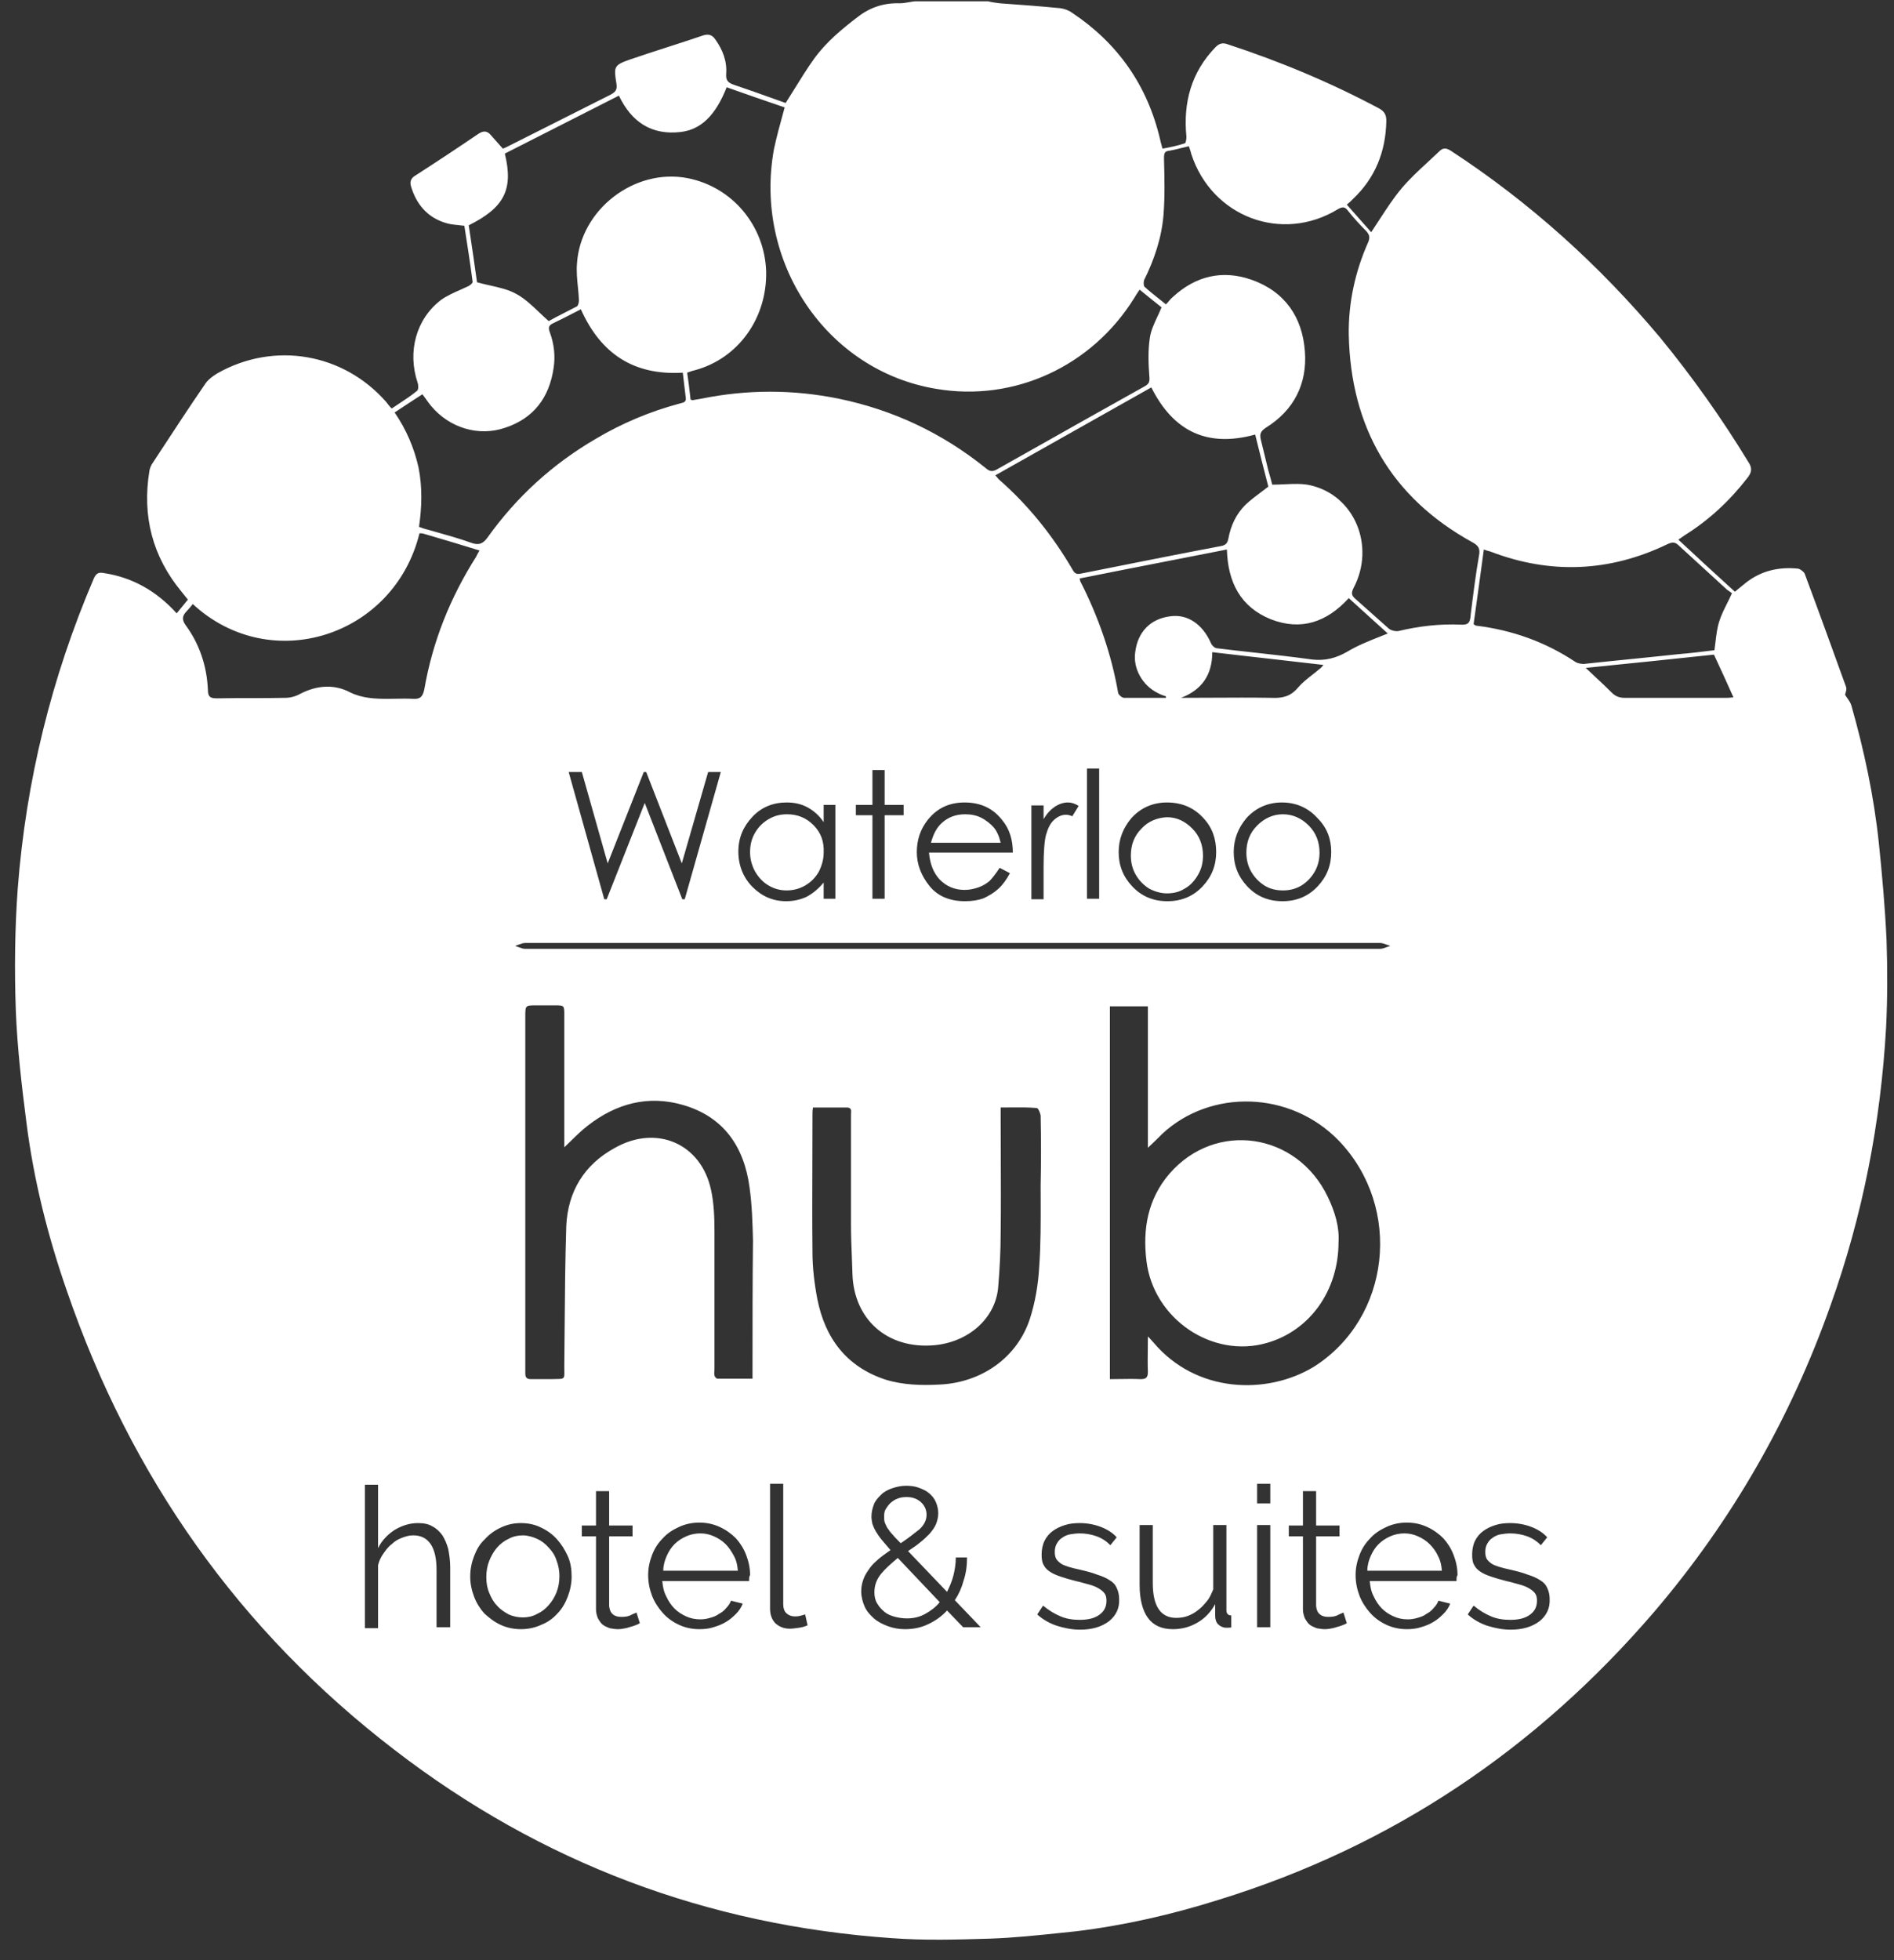<?xml version="1.0" encoding="UTF-8"?>
<svg width="87" height="90" viewBox="0 0 87 90" fill="none" xmlns="http://www.w3.org/2000/svg">
<rect x="0" y="0" width="87" height="90" fill="#333333" stroke="none"/>
<path fill-rule="evenodd" clip-rule="evenodd" d="M84.083 59.94C82.246 65.128 79.558 69.819 75.998 73.991C70.578 80.306 63.949 84.772 55.976 87.23C53.826 87.907 51.654 88.403 49.436 88.674C49.216 88.696 48.995 88.719 48.774 88.743C47.673 88.859 46.573 88.974 45.472 89.012C43.972 89.057 42.471 89.102 40.971 88.99C32.505 88.403 24.868 85.539 18.127 80.351C10.983 74.871 6.011 67.812 3.077 59.286C2.204 56.783 1.554 54.212 1.218 51.573C0.995 49.836 0.793 48.122 0.726 46.386C0.659 44.514 0.681 42.642 0.815 40.792C1.196 35.853 2.361 31.117 4.309 26.561C4.421 26.313 4.533 26.268 4.779 26.313C6.101 26.516 7.198 27.147 8.116 28.162C8.206 28.049 8.29 27.948 8.374 27.846C8.458 27.745 8.542 27.643 8.631 27.531C8.52 27.395 8.43 27.283 8.34 27.17L8.34 27.17C6.997 25.546 6.526 23.697 6.862 21.622C6.885 21.486 6.952 21.328 7.041 21.216C7.156 21.04 7.271 20.865 7.385 20.691C8.05 19.676 8.705 18.675 9.393 17.675C9.527 17.449 9.774 17.269 9.998 17.134C12.595 15.668 15.776 16.209 17.747 18.464L17.747 18.465C17.814 18.555 17.881 18.645 17.993 18.757C18.087 18.694 18.18 18.633 18.273 18.571C18.581 18.369 18.882 18.17 19.157 17.945C19.225 17.9 19.225 17.675 19.18 17.562C18.709 16.141 19.113 14.652 20.255 13.773C20.529 13.578 20.839 13.441 21.15 13.304C21.27 13.251 21.39 13.198 21.509 13.141C21.599 13.096 21.71 13.006 21.71 12.938C21.599 12.086 21.466 11.234 21.332 10.381L21.33 10.367C21.23 10.353 21.134 10.343 21.039 10.334C20.834 10.313 20.64 10.294 20.456 10.232C19.65 9.984 19.135 9.398 18.889 8.586C18.821 8.383 18.844 8.202 19.068 8.067C20.053 7.435 21.039 6.781 22.002 6.127C22.226 5.992 22.382 6.014 22.539 6.195L22.562 6.221C22.734 6.416 22.906 6.611 23.099 6.826C23.166 6.804 23.256 6.759 23.345 6.714L28.049 4.346C28.25 4.233 28.362 4.143 28.317 3.849C28.183 3.037 28.205 2.992 28.967 2.722C29.526 2.53 30.086 2.35 30.646 2.169C31.206 1.989 31.766 1.808 32.326 1.617C32.572 1.549 32.729 1.617 32.864 1.819C33.2 2.293 33.401 2.812 33.356 3.398C33.334 3.691 33.446 3.804 33.715 3.894C34.34 4.104 34.965 4.328 35.569 4.544C35.744 4.606 35.917 4.668 36.089 4.729C36.232 4.505 36.371 4.281 36.509 4.058C36.802 3.586 37.09 3.121 37.41 2.677C37.97 1.91 38.686 1.323 39.425 0.759C39.985 0.331 40.612 0.128 41.329 0.151C41.465 0.151 41.609 0.126 41.752 0.101C41.844 0.085 41.935 0.069 42.023 0.06H45.383C45.562 0.105 45.741 0.128 45.92 0.151C46.861 0.218 47.779 0.286 48.697 0.376C48.876 0.399 49.078 0.466 49.235 0.579C51.34 1.977 52.706 3.917 53.288 6.398C53.302 6.478 53.323 6.55 53.347 6.633C53.364 6.691 53.382 6.753 53.4 6.826C53.759 6.759 54.095 6.691 54.431 6.578C54.475 6.556 54.498 6.375 54.498 6.285C54.341 4.706 54.722 3.308 55.842 2.158C55.998 2 56.155 1.955 56.357 2.022C58.775 2.812 61.105 3.782 63.344 4.977C63.59 5.112 63.68 5.27 63.68 5.541C63.658 6.962 63.165 8.18 62.135 9.149C62.045 9.24 61.978 9.307 61.866 9.398L61.868 9.4C62.248 9.828 62.628 10.255 62.986 10.661C63.111 10.474 63.234 10.286 63.355 10.098C63.69 9.584 64.019 9.077 64.397 8.631C64.755 8.207 65.168 7.827 65.575 7.452C65.752 7.289 65.928 7.126 66.099 6.962C66.278 6.781 66.412 6.781 66.636 6.917C70.264 9.285 73.467 12.172 76.266 15.51C77.744 17.314 79.088 19.208 80.298 21.193C80.499 21.486 80.477 21.689 80.253 21.96C79.447 22.997 78.506 23.877 77.386 24.576C77.358 24.595 77.327 24.617 77.29 24.643C77.237 24.681 77.174 24.726 77.095 24.779C77.968 25.591 78.819 26.381 79.693 27.17C79.791 27.083 79.882 27.011 79.971 26.94C80.044 26.882 80.115 26.825 80.186 26.764C80.902 26.2 81.708 26.02 82.605 26.11C82.694 26.132 82.851 26.245 82.895 26.335C83.545 28.072 84.172 29.809 84.8 31.545C84.829 31.636 84.799 31.737 84.775 31.814C84.764 31.852 84.754 31.884 84.754 31.906C84.785 31.953 84.815 31.997 84.844 32.038C84.937 32.173 85.011 32.281 85.045 32.402C85.627 34.455 86.075 36.552 86.3 38.672C86.456 40.183 86.591 41.672 86.658 43.183C86.703 44.514 86.703 45.867 86.635 47.197C86.389 51.55 85.561 55.813 84.083 59.94ZM23.189 7.052C23.592 8.698 23.166 9.533 21.531 10.345L21.536 10.377C21.669 11.268 21.802 12.159 21.912 12.961C22.111 13.016 22.309 13.061 22.504 13.105C22.946 13.204 23.369 13.299 23.726 13.502C24.104 13.709 24.427 14.016 24.765 14.336C24.907 14.472 25.052 14.609 25.204 14.743C25.421 14.62 25.678 14.489 25.951 14.35C26.13 14.259 26.317 14.164 26.503 14.066C26.57 14.021 26.593 13.863 26.593 13.773C26.585 13.579 26.565 13.383 26.546 13.185C26.51 12.828 26.474 12.466 26.503 12.104C26.66 9.623 29.146 7.706 31.587 8.18C33.647 8.586 35.126 10.367 35.193 12.465C35.237 14.607 33.916 16.457 31.923 16.998C31.84 17.015 31.758 17.044 31.666 17.076C31.633 17.087 31.6 17.099 31.565 17.111C31.619 17.458 31.659 17.806 31.696 18.129C31.704 18.205 31.713 18.279 31.721 18.351C31.748 18.351 31.766 18.359 31.782 18.366C31.792 18.37 31.802 18.374 31.811 18.374L32.214 18.306C34.319 17.878 36.425 17.878 38.53 18.306C41.038 18.825 43.278 19.885 45.271 21.486C45.472 21.667 45.607 21.667 45.831 21.531C46.055 21.407 46.273 21.283 46.491 21.159C46.71 21.035 46.928 20.911 47.152 20.787C48.944 19.772 50.758 18.757 52.572 17.742C52.773 17.63 52.818 17.539 52.796 17.291C52.751 16.705 52.728 16.096 52.818 15.51C52.865 15.182 53.008 14.875 53.158 14.553C53.225 14.41 53.294 14.264 53.355 14.111C53.042 13.863 52.706 13.592 52.348 13.299C52.236 13.457 52.169 13.57 52.101 13.683C50.153 16.818 46.592 18.464 43.009 17.855C37.947 17.021 34.61 12.014 35.551 6.849C35.669 6.293 35.822 5.738 35.979 5.166C36.001 5.089 36.022 5.01 36.044 4.932C35.172 4.639 34.279 4.325 33.386 4.01L33.379 4.007C32.864 5.315 32.192 5.947 31.273 6.06C29.93 6.217 29.012 5.609 28.429 4.391C27.55 4.839 26.676 5.282 25.808 5.722C24.929 6.167 24.056 6.61 23.189 7.052ZM63.389 43.296H43.748H24.129C24.025 43.296 23.92 43.336 23.816 43.376C23.764 43.396 23.711 43.416 23.659 43.431C23.711 43.446 23.763 43.466 23.816 43.486C23.92 43.526 24.025 43.566 24.129 43.566H63.389C63.493 43.566 63.598 43.526 63.702 43.486C63.755 43.466 63.807 43.446 63.859 43.431C63.807 43.416 63.755 43.396 63.702 43.376C63.598 43.336 63.493 43.296 63.389 43.296ZM26.727 35.447H26.122L27.757 41.288H27.869L29.616 36.868L31.341 41.288H31.453L33.11 35.447H32.528L31.318 39.642L29.683 35.447H29.571L27.914 39.642L26.727 35.447ZM36.111 41.379C36.447 41.379 36.76 41.311 37.051 41.176C37.343 41.018 37.589 40.815 37.835 40.522V41.266H38.373V36.958H37.835V37.747C37.634 37.454 37.388 37.229 37.096 37.071C36.805 36.913 36.492 36.845 36.133 36.845C35.529 36.845 34.991 37.048 34.566 37.499C34.14 37.95 33.916 38.469 33.916 39.101C33.916 39.732 34.14 40.296 34.566 40.724C34.991 41.153 35.506 41.379 36.111 41.379ZM41.508 37.432V36.958H40.635V35.357H40.075V36.958H39.313V37.432H40.075V41.266H40.635V37.432H41.508ZM44.308 40.86C43.86 40.86 43.479 40.702 43.166 40.386C42.874 40.071 42.718 39.665 42.673 39.146H46.525C46.525 38.559 46.368 38.063 46.055 37.68C45.629 37.116 45.047 36.845 44.308 36.845C43.591 36.845 43.031 37.116 42.606 37.657C42.27 38.086 42.113 38.582 42.113 39.123C42.113 39.687 42.315 40.206 42.695 40.679C43.076 41.153 43.636 41.379 44.33 41.379C44.644 41.379 44.935 41.334 45.181 41.243C45.428 41.131 45.651 40.995 45.853 40.815C46.055 40.634 46.234 40.386 46.391 40.093L45.92 39.845C45.741 40.116 45.584 40.319 45.45 40.454C45.316 40.567 45.136 40.679 44.935 40.747C44.733 40.815 44.532 40.86 44.308 40.86ZM49.056 36.845C48.854 36.845 48.653 36.913 48.473 37.026C48.272 37.161 48.093 37.342 47.936 37.612V36.981H47.376V41.288H47.936V39.822C47.936 39.078 47.981 38.582 48.048 38.334C48.137 38.018 48.249 37.793 48.428 37.635C48.608 37.477 48.787 37.409 48.966 37.409C49.056 37.409 49.145 37.432 49.257 37.477L49.548 37.003C49.369 36.891 49.212 36.845 49.056 36.845ZM49.929 35.289V41.266H50.489V35.289H49.929ZM60.267 30.994C60.378 30.907 60.487 30.822 60.589 30.733C60.657 30.688 60.724 30.621 60.791 30.53C59.987 30.436 59.192 30.346 58.401 30.256C57.495 30.154 56.593 30.052 55.685 29.944C55.685 31.004 55.192 31.68 54.251 32.041C54.714 32.041 55.177 32.039 55.64 32.036C56.566 32.031 57.491 32.026 58.417 32.041C58.91 32.064 59.29 31.974 59.626 31.568C59.807 31.355 60.039 31.173 60.267 30.994ZM60.522 40.702C60.948 40.251 61.149 39.732 61.149 39.123C61.149 38.537 60.97 38.018 60.522 37.567C60.097 37.093 59.537 36.845 58.887 36.845C58.238 36.845 57.678 37.093 57.252 37.567C56.872 38.018 56.67 38.537 56.67 39.123C56.67 39.732 56.872 40.251 57.297 40.702C57.723 41.153 58.26 41.379 58.91 41.379C59.559 41.379 60.097 41.153 60.522 40.702ZM55.864 39.123C55.864 38.514 55.685 37.996 55.282 37.567C54.856 37.093 54.296 36.845 53.602 36.845C52.952 36.845 52.393 37.093 51.967 37.567C51.586 38.018 51.385 38.537 51.385 39.123C51.385 39.732 51.586 40.251 52.012 40.702C52.437 41.153 52.975 41.379 53.624 41.379C54.274 41.379 54.811 41.153 55.237 40.702C55.662 40.251 55.864 39.732 55.864 39.123ZM60.276 30.282C60.88 30.35 61.373 30.215 61.888 29.921C62.356 29.639 62.871 29.435 63.42 29.217C63.528 29.174 63.637 29.131 63.747 29.087C63.446 28.817 63.15 28.547 62.853 28.277C62.556 28.006 62.258 27.734 61.955 27.463C60.948 28.568 59.761 28.974 58.372 28.433C56.984 27.869 56.401 26.741 56.357 25.23C55.485 25.402 54.621 25.571 53.76 25.739C52.364 26.012 50.978 26.282 49.593 26.561C49.615 26.628 49.615 26.651 49.615 26.674C50.444 28.297 51.049 30.012 51.362 31.816C51.385 31.906 51.541 32.041 51.631 32.041H53.557V31.974L53.557 31.974C53.422 31.929 53.288 31.883 53.176 31.816C52.482 31.478 52.034 30.688 52.146 29.944C52.258 29.019 52.84 28.41 53.759 28.297C54.543 28.185 55.237 28.658 55.618 29.515C55.662 29.628 55.774 29.741 55.886 29.764C56.474 29.836 57.066 29.902 57.658 29.967C58.532 30.064 59.408 30.161 60.276 30.282ZM56.424 24.734C56.536 24.125 56.782 23.606 57.208 23.178C57.438 22.962 57.693 22.771 57.964 22.568C58.061 22.495 58.16 22.421 58.26 22.343C58.059 21.576 57.857 20.765 57.656 19.953C55.438 20.562 53.893 19.795 52.885 17.788C51.687 18.464 50.495 19.135 49.302 19.806C48.109 20.477 46.917 21.148 45.719 21.825C45.771 21.878 45.801 21.915 45.825 21.946C45.842 21.968 45.857 21.986 45.875 22.005C47.242 23.2 48.361 24.599 49.28 26.177C49.369 26.335 49.459 26.381 49.66 26.335C49.967 26.274 50.272 26.213 50.578 26.152C52.417 25.785 54.244 25.421 56.088 25.072C56.312 25.027 56.379 24.937 56.424 24.734ZM19.586 18.352C19.53 18.273 19.471 18.19 19.404 18.103C19.116 18.286 18.839 18.469 18.551 18.659C18.413 18.75 18.273 18.843 18.127 18.938C18.665 19.727 19.023 20.562 19.225 21.464C19.404 22.366 19.381 23.268 19.247 24.193C19.292 24.204 19.337 24.221 19.381 24.238C19.426 24.255 19.471 24.272 19.516 24.283C19.655 24.323 19.794 24.361 19.932 24.399C20.503 24.559 21.062 24.715 21.621 24.914C21.979 25.05 22.181 24.982 22.405 24.666C23.726 22.817 25.383 21.306 27.354 20.156C28.564 19.434 29.863 18.893 31.206 18.532C31.229 18.525 31.252 18.52 31.274 18.514C31.41 18.482 31.536 18.451 31.497 18.238C31.475 18.047 31.453 17.861 31.43 17.675C31.408 17.489 31.385 17.302 31.363 17.111C29.123 17.246 27.601 16.254 26.682 14.201C26.531 14.277 26.383 14.354 26.236 14.429C25.948 14.576 25.665 14.721 25.383 14.855C25.204 14.946 25.182 15.036 25.249 15.239C25.451 15.78 25.518 16.344 25.428 16.908C25.227 18.261 24.51 19.208 23.211 19.637C21.979 20.065 20.636 19.637 19.807 18.645C19.73 18.554 19.66 18.457 19.586 18.352ZM13.111 32.041C13.335 32.041 13.581 31.974 13.783 31.861C14.521 31.478 15.328 31.387 16.089 31.793C16.649 32.064 17.231 32.087 17.814 32.087C17.94 32.087 18.068 32.084 18.198 32.082C18.459 32.077 18.724 32.072 18.978 32.087C19.314 32.109 19.426 31.974 19.493 31.636C19.874 29.448 20.68 27.441 21.867 25.569L21.867 25.568C21.912 25.478 21.957 25.388 22.024 25.275C21.151 25.005 20.322 24.757 19.471 24.509C19.404 24.486 19.337 24.486 19.269 24.486C18.105 29.222 12.439 31.049 8.855 27.734L8.854 27.736C8.765 27.848 8.676 27.96 8.587 28.049C8.363 28.275 8.34 28.455 8.542 28.726C9.169 29.583 9.505 30.598 9.55 31.68C9.55 32.019 9.684 32.064 9.975 32.064C10.502 32.053 11.022 32.053 11.543 32.053C12.063 32.053 12.584 32.053 13.111 32.041ZM20.053 74.713H20.658H20.68V71.961C20.68 71.646 20.636 71.375 20.591 71.127C20.524 70.879 20.434 70.676 20.322 70.495C20.21 70.338 20.053 70.18 19.874 70.09C19.695 69.977 19.471 69.932 19.202 69.932C18.821 69.932 18.463 70.044 18.127 70.247C17.814 70.45 17.545 70.721 17.366 71.082V68.172H16.761V74.758H17.366V71.871C17.41 71.668 17.5 71.488 17.612 71.33C17.724 71.172 17.836 71.014 17.993 70.901C18.127 70.766 18.284 70.676 18.463 70.608C18.642 70.54 18.799 70.495 18.978 70.495C19.337 70.495 19.605 70.631 19.785 70.901C19.964 71.172 20.053 71.555 20.053 72.097V74.713ZM25.607 74.082C25.809 73.879 25.966 73.608 26.078 73.315C26.19 73.022 26.257 72.706 26.257 72.39C26.257 72.052 26.212 71.736 26.078 71.443C25.943 71.15 25.787 70.901 25.585 70.676C25.383 70.45 25.137 70.27 24.846 70.135C24.577 69.999 24.264 69.932 23.928 69.932C23.592 69.932 23.301 69.999 23.009 70.135C22.718 70.27 22.472 70.45 22.27 70.676C22.046 70.879 21.89 71.15 21.778 71.443C21.666 71.736 21.599 72.052 21.599 72.39C21.599 72.706 21.666 73.022 21.778 73.315C21.89 73.608 22.046 73.856 22.248 74.082C22.472 74.284 22.696 74.465 22.987 74.6C23.278 74.736 23.592 74.803 23.928 74.803C24.264 74.803 24.577 74.736 24.868 74.6C25.159 74.487 25.406 74.307 25.607 74.082ZM29.219 74.61C29.249 74.598 29.278 74.586 29.303 74.578C29.343 74.55 29.376 74.531 29.39 74.526L29.235 74.036C29.224 74.048 29.196 74.059 29.154 74.076C29.112 74.093 29.056 74.115 28.989 74.149C28.877 74.217 28.72 74.239 28.541 74.239C28.407 74.239 28.272 74.217 28.16 74.127C28.049 74.036 28.004 73.924 27.981 73.743V70.54H29.056V70.044H27.981V68.466H27.377V70.044H26.727V70.54H27.377V73.901C27.377 74.059 27.421 74.194 27.466 74.307C27.533 74.42 27.601 74.533 27.69 74.6C27.78 74.668 27.892 74.713 28.004 74.758C28.021 74.761 28.038 74.764 28.055 74.767C28.168 74.786 28.268 74.803 28.384 74.803C28.518 74.803 28.63 74.781 28.741 74.758L28.743 74.758C28.809 74.745 28.876 74.723 28.938 74.703C28.98 74.69 29.02 74.677 29.056 74.668C29.113 74.654 29.169 74.631 29.219 74.61ZM34.409 72.593V72.503C34.409 72.458 34.409 72.39 34.454 72.322C34.454 71.984 34.386 71.691 34.275 71.398C34.163 71.104 34.006 70.856 33.804 70.631C33.603 70.428 33.356 70.247 33.065 70.112C32.774 69.977 32.46 69.909 32.124 69.909C31.788 69.909 31.475 69.977 31.184 70.112C30.893 70.247 30.646 70.405 30.445 70.631C30.221 70.856 30.064 71.104 29.952 71.398C29.84 71.691 29.773 71.984 29.773 72.322C29.773 72.661 29.84 72.976 29.952 73.27C30.064 73.563 30.243 73.833 30.445 74.059C30.646 74.284 30.893 74.465 31.184 74.6C31.475 74.736 31.788 74.803 32.124 74.803C32.349 74.803 32.572 74.781 32.774 74.713C32.998 74.645 33.177 74.578 33.356 74.465C33.513 74.375 33.67 74.239 33.804 74.104C33.938 73.969 34.05 73.811 34.118 73.63L33.58 73.495C33.535 73.608 33.468 73.721 33.356 73.833C33.267 73.946 33.155 74.036 33.02 74.104C32.908 74.194 32.774 74.239 32.617 74.284C32.46 74.33 32.326 74.352 32.169 74.352C31.923 74.352 31.721 74.307 31.52 74.217C31.318 74.126 31.139 74.014 30.982 73.856C30.826 73.698 30.691 73.495 30.602 73.292C30.49 73.089 30.445 72.841 30.422 72.593H34.409ZM34.566 63.301V62.827V62.826C34.566 60.842 34.566 58.88 34.588 56.941V56.941C34.566 56.129 34.543 55.317 34.431 54.527C34.185 52.656 33.244 51.28 31.385 50.738C29.773 50.265 28.295 50.671 26.996 51.686C26.722 51.897 26.483 52.131 26.229 52.38C26.13 52.477 26.028 52.577 25.921 52.678V52.317V46.611C25.921 46.385 25.921 46.272 25.864 46.216C25.808 46.16 25.696 46.16 25.473 46.16H24.644C24.129 46.16 24.129 46.16 24.129 46.679V62.805V63.053C24.129 63.256 24.196 63.323 24.398 63.323H25.316C25.666 63.312 25.817 63.329 25.88 63.263C25.943 63.197 25.921 63.05 25.921 62.715C25.927 62.18 25.931 61.646 25.935 61.114C25.948 59.512 25.96 57.917 26.011 56.309C26.078 54.708 26.839 53.467 28.25 52.701C30.176 51.618 32.214 52.52 32.662 54.64C32.796 55.249 32.819 55.903 32.819 56.557V62.827C32.819 62.866 32.816 62.904 32.814 62.942C32.809 63.014 32.804 63.084 32.819 63.143C32.819 63.211 32.908 63.301 32.953 63.301H34.566ZM36.29 74.781C36.402 74.781 36.559 74.758 36.716 74.736C36.872 74.713 37.007 74.668 37.096 74.623L36.984 74.127C36.918 74.149 36.831 74.171 36.743 74.193L36.738 74.194C36.648 74.217 36.581 74.217 36.514 74.217C36.335 74.217 36.2 74.149 36.111 74.059C36.021 73.969 35.977 73.833 35.977 73.653V68.127H35.372V73.856C35.372 74.149 35.462 74.375 35.618 74.533C35.797 74.691 35.999 74.781 36.29 74.781ZM43.502 73.946L44.24 74.713H45.047L43.86 73.472C44.039 73.202 44.173 72.909 44.263 72.57C44.375 72.232 44.42 71.894 44.42 71.51H43.905C43.905 71.803 43.86 72.074 43.793 72.345C43.725 72.615 43.613 72.864 43.502 73.089L41.71 71.217C41.744 71.194 41.778 71.172 41.811 71.15C41.972 71.043 42.117 70.946 42.247 70.834C42.426 70.698 42.561 70.563 42.695 70.428C42.807 70.293 42.919 70.157 42.986 69.999C43.054 69.841 43.098 69.661 43.098 69.481C43.098 69.3 43.054 69.12 42.986 68.962C42.919 68.804 42.807 68.669 42.673 68.556C42.538 68.443 42.382 68.375 42.203 68.308C42.023 68.24 41.822 68.218 41.62 68.218C41.396 68.218 41.195 68.263 40.993 68.33C40.792 68.398 40.612 68.488 40.478 68.624C40.344 68.759 40.209 68.894 40.142 69.075C40.075 69.255 40.03 69.435 40.03 69.638C40.03 69.751 40.053 69.864 40.075 69.977C40.12 70.09 40.164 70.202 40.232 70.315C40.299 70.428 40.388 70.563 40.5 70.698C40.612 70.834 40.747 70.992 40.904 71.172C40.837 71.222 40.771 71.269 40.706 71.315C40.595 71.394 40.487 71.47 40.388 71.555C40.232 71.691 40.075 71.826 39.963 71.984C39.851 72.142 39.739 72.3 39.672 72.48C39.605 72.661 39.56 72.841 39.56 73.067C39.56 73.315 39.627 73.563 39.717 73.766C39.806 73.969 39.963 74.149 40.142 74.307C40.321 74.465 40.545 74.578 40.792 74.668C41.038 74.758 41.284 74.803 41.575 74.803C41.956 74.803 42.292 74.736 42.628 74.578C42.964 74.42 43.255 74.217 43.502 73.946ZM40.68 63.346C41.486 63.594 42.337 63.617 43.166 63.571C45.092 63.481 46.726 62.331 47.309 60.549C47.555 59.782 47.69 58.971 47.734 58.181C47.809 57.147 47.806 56.098 47.803 55.059C47.802 54.851 47.801 54.644 47.801 54.437C47.824 53.355 47.824 52.295 47.801 51.212C47.779 51.099 47.69 50.874 47.622 50.874C47.221 50.84 46.82 50.844 46.4 50.848C46.257 50.85 46.113 50.851 45.965 50.851V51.302C45.965 51.887 45.968 52.474 45.97 53.063C45.975 54.246 45.98 55.435 45.965 56.625C45.965 57.459 45.92 58.271 45.853 59.083C45.741 60.527 44.487 61.632 42.897 61.767C40.747 61.948 39.224 60.572 39.157 58.497C39.149 58.234 39.139 57.974 39.129 57.716C39.109 57.22 39.09 56.731 39.09 56.242V51.19C39.09 51.163 39.091 51.136 39.093 51.109C39.103 50.976 39.111 50.851 38.888 50.851H37.343C37.32 50.986 37.32 51.054 37.32 51.144V51.144C37.32 51.852 37.318 52.557 37.315 53.261C37.31 54.667 37.305 56.069 37.32 57.482C37.32 58.204 37.41 58.948 37.544 59.647C37.903 61.451 38.888 62.76 40.68 63.346ZM49.615 74.826C50.175 74.826 50.601 74.691 50.937 74.442C51.273 74.172 51.43 73.833 51.407 73.405C51.407 73.225 51.362 73.044 51.295 72.909C51.228 72.751 51.116 72.638 50.959 72.548C50.825 72.458 50.623 72.367 50.399 72.3C50.175 72.21 49.907 72.142 49.615 72.074C49.392 72.029 49.235 71.984 49.078 71.939L49.078 71.939C48.944 71.894 48.809 71.849 48.72 71.781C48.63 71.713 48.563 71.646 48.518 71.578C48.473 71.488 48.451 71.398 48.451 71.262C48.451 71.127 48.473 70.992 48.541 70.879C48.608 70.766 48.675 70.676 48.787 70.608C48.876 70.54 49.011 70.473 49.145 70.45C49.28 70.428 49.436 70.405 49.593 70.405C49.862 70.405 50.131 70.45 50.377 70.54C50.623 70.631 50.825 70.766 51.004 70.947L51.295 70.586C51.116 70.383 50.87 70.225 50.578 70.112C50.287 69.999 49.951 69.932 49.593 69.932C49.369 69.932 49.123 69.954 48.921 70.022C48.697 70.09 48.518 70.18 48.361 70.293C48.205 70.405 48.07 70.563 47.981 70.743C47.891 70.924 47.846 71.15 47.846 71.375C47.846 71.578 47.869 71.736 47.936 71.849C48.003 71.984 48.093 72.074 48.227 72.164C48.361 72.255 48.518 72.322 48.72 72.39C48.921 72.458 49.145 72.525 49.414 72.593C49.558 72.622 49.692 72.66 49.817 72.696C49.887 72.716 49.954 72.735 50.019 72.751C50.198 72.796 50.355 72.864 50.467 72.931C50.578 72.999 50.668 73.067 50.735 73.157C50.803 73.247 50.825 73.36 50.825 73.495C50.825 73.788 50.713 73.991 50.489 74.149C50.265 74.307 49.974 74.375 49.593 74.375C49.28 74.375 48.988 74.33 48.72 74.217C48.451 74.104 48.182 73.946 47.913 73.721L47.645 74.127C47.891 74.352 48.205 74.533 48.541 74.645C48.899 74.758 49.257 74.826 49.615 74.826ZM56.401 74.736C56.446 74.736 56.513 74.736 56.581 74.713H56.558V74.172C56.401 74.172 56.334 74.082 56.334 73.924V70.022H55.73V72.976C55.717 73.005 55.705 73.033 55.693 73.061C55.62 73.23 55.554 73.382 55.438 73.518L55.419 73.54C55.293 73.689 55.184 73.816 55.035 73.924C54.901 74.036 54.744 74.126 54.565 74.194C54.386 74.262 54.207 74.284 54.027 74.284C53.311 74.284 52.952 73.743 52.952 72.683V70.022H52.348V72.773C52.348 73.427 52.482 73.946 52.728 74.284C52.975 74.623 53.355 74.803 53.871 74.803C54.274 74.803 54.632 74.713 54.99 74.51C55.349 74.307 55.618 74.014 55.819 73.653V74.194C55.819 74.352 55.864 74.487 55.953 74.578C56.043 74.668 56.177 74.736 56.312 74.736H56.401ZM52.909 61.557C52.942 61.594 52.969 61.626 52.997 61.654C54.946 63.955 58.171 64.068 60.343 62.76C63.882 60.527 64.441 55.452 61.508 52.385C59.268 50.062 55.595 49.994 53.378 52.069L53.378 52.069C53.176 52.272 52.997 52.453 52.728 52.701V46.205H50.982V63.323C51.138 63.323 51.295 63.321 51.452 63.318C51.766 63.313 52.079 63.308 52.393 63.323C52.639 63.323 52.728 63.256 52.728 62.985C52.714 62.646 52.718 62.317 52.723 61.959C52.726 61.77 52.728 61.572 52.728 61.361C52.807 61.441 52.863 61.504 52.909 61.557ZM57.745 74.713H58.35V70.022H57.745V74.713ZM57.745 69.029H58.35V68.127H57.745V69.029ZM61.693 74.61C61.723 74.598 61.751 74.586 61.776 74.578C61.811 74.555 61.846 74.537 61.865 74.529L61.709 74.036C61.698 74.048 61.67 74.059 61.628 74.076C61.586 74.093 61.53 74.115 61.463 74.149C61.351 74.217 61.194 74.239 61.015 74.239C60.88 74.239 60.746 74.217 60.634 74.127C60.522 74.036 60.477 73.924 60.455 73.743V70.54H61.53V70.044H60.455V68.466H59.85V70.044H59.201V70.54H59.85V73.901C59.85 74.059 59.895 74.194 59.94 74.307C60.007 74.42 60.074 74.533 60.164 74.6C60.253 74.668 60.365 74.713 60.477 74.758C60.495 74.761 60.512 74.764 60.528 74.767C60.641 74.786 60.741 74.803 60.858 74.803C60.992 74.803 61.104 74.781 61.215 74.758L61.217 74.758C61.283 74.745 61.35 74.723 61.412 74.703C61.454 74.69 61.494 74.677 61.53 74.668C61.586 74.654 61.642 74.631 61.693 74.61ZM62.919 72.593H66.905V72.503C66.905 72.458 66.905 72.39 66.95 72.322C66.95 71.984 66.882 71.691 66.771 71.398C66.659 71.104 66.502 70.856 66.3 70.631C66.099 70.428 65.852 70.247 65.561 70.112C65.27 69.977 64.957 69.909 64.621 69.909C64.285 69.909 63.971 69.977 63.68 70.112C63.389 70.247 63.142 70.405 62.941 70.631C62.717 70.856 62.56 71.104 62.448 71.398C62.336 71.691 62.269 71.984 62.269 72.322C62.269 72.661 62.336 72.976 62.448 73.27C62.56 73.563 62.739 73.833 62.941 74.059C63.142 74.284 63.389 74.465 63.68 74.6C63.971 74.736 64.285 74.803 64.621 74.803C64.844 74.803 65.069 74.781 65.27 74.713C65.494 74.645 65.673 74.578 65.852 74.465C66.009 74.375 66.166 74.239 66.3 74.104C66.435 73.969 66.547 73.811 66.614 73.63L66.076 73.495C66.031 73.608 65.964 73.721 65.852 73.833C65.763 73.946 65.651 74.036 65.516 74.104C65.404 74.194 65.27 74.239 65.113 74.284C64.957 74.33 64.822 74.352 64.665 74.352C64.419 74.352 64.218 74.307 64.016 74.217C63.814 74.126 63.635 74.014 63.478 73.856C63.322 73.698 63.187 73.495 63.098 73.292C62.986 73.089 62.941 72.841 62.919 72.593ZM64.24 28.974C65.18 28.749 66.143 28.636 67.106 28.681C67.465 28.703 67.532 28.568 67.555 28.23C67.666 27.328 67.778 26.425 67.935 25.523C68.002 25.185 67.913 25.05 67.622 24.892C63.904 22.84 62.045 19.614 61.955 15.374C61.933 13.908 62.247 12.465 62.851 11.112C62.941 10.886 62.896 10.773 62.762 10.615C62.471 10.322 62.179 10.007 61.911 9.668C61.776 9.488 61.664 9.488 61.463 9.601C58.887 11.179 55.662 9.961 54.722 7.074C54.705 6.991 54.676 6.907 54.644 6.814C54.633 6.782 54.621 6.748 54.61 6.714C54.479 6.742 54.352 6.774 54.23 6.805C54.058 6.849 53.893 6.89 53.736 6.917C53.49 6.939 53.468 7.029 53.468 7.277L53.468 7.294C53.49 8.168 53.512 9.02 53.445 9.871C53.356 10.931 53.02 11.924 52.549 12.871C52.527 12.961 52.527 13.119 52.572 13.164C52.77 13.348 52.989 13.522 53.221 13.706C53.33 13.793 53.443 13.882 53.557 13.976C53.615 13.918 53.661 13.863 53.703 13.813C53.758 13.748 53.807 13.689 53.871 13.638C54.923 12.668 56.155 12.375 57.499 12.848C59.022 13.39 59.828 14.562 59.94 16.141C60.052 17.63 59.425 18.848 58.148 19.637C57.88 19.817 57.857 19.953 57.924 20.223C57.981 20.451 58.037 20.684 58.094 20.918C58.149 21.147 58.205 21.376 58.26 21.599C58.327 21.825 58.395 22.073 58.439 22.253C58.638 22.253 58.829 22.244 59.015 22.235C59.418 22.216 59.796 22.199 60.164 22.276C62.224 22.727 63.187 25.072 62.179 26.989C62.068 27.215 62.068 27.328 62.247 27.486C62.504 27.711 62.761 27.941 63.018 28.172C63.276 28.404 63.534 28.635 63.792 28.861C63.904 28.952 64.105 28.997 64.24 28.974ZM69.391 74.826C69.951 74.826 70.376 74.691 70.712 74.442C71.048 74.172 71.205 73.833 71.183 73.405C71.183 73.225 71.138 73.044 71.07 72.909C71.003 72.751 70.891 72.638 70.735 72.548C70.6 72.458 70.399 72.367 70.175 72.3C69.951 72.21 69.682 72.142 69.391 72.074C69.167 72.029 69.01 71.984 68.854 71.939L68.853 71.939C68.719 71.894 68.585 71.849 68.495 71.781C68.405 71.713 68.338 71.646 68.293 71.578C68.249 71.488 68.226 71.398 68.226 71.262C68.226 71.127 68.249 70.992 68.316 70.879C68.383 70.766 68.45 70.676 68.562 70.608C68.652 70.54 68.786 70.473 68.921 70.45C69.055 70.428 69.212 70.405 69.368 70.405C69.637 70.405 69.906 70.45 70.152 70.54C70.399 70.631 70.6 70.766 70.779 70.947L71.07 70.586C70.891 70.383 70.645 70.225 70.354 70.112C70.063 69.999 69.727 69.932 69.368 69.932C69.144 69.932 68.898 69.954 68.697 70.022C68.473 70.09 68.293 70.18 68.137 70.293C67.98 70.405 67.846 70.563 67.756 70.743C67.666 70.924 67.622 71.15 67.622 71.375C67.622 71.578 67.644 71.736 67.711 71.849C67.778 71.984 67.868 72.074 68.002 72.164C68.137 72.255 68.293 72.322 68.495 72.39C68.697 72.458 68.921 72.525 69.189 72.593C69.333 72.622 69.468 72.66 69.593 72.696C69.663 72.716 69.73 72.735 69.794 72.751C69.973 72.796 70.13 72.864 70.242 72.931C70.354 72.999 70.443 73.067 70.511 73.157C70.578 73.247 70.6 73.36 70.6 73.495C70.6 73.788 70.488 73.991 70.264 74.149C70.04 74.307 69.749 74.375 69.368 74.375C69.055 74.375 68.764 74.33 68.495 74.217C68.226 74.104 67.957 73.946 67.689 73.721L67.42 74.127C67.666 74.352 67.98 74.533 68.316 74.645C68.674 74.758 69.032 74.826 69.391 74.826ZM67.801 28.726C69.458 28.929 70.981 29.47 72.37 30.395C72.481 30.463 72.638 30.485 72.75 30.485C73.478 30.406 74.206 30.333 74.934 30.26C75.662 30.186 76.389 30.113 77.117 30.034C77.677 29.989 78.215 29.921 78.752 29.854C78.77 29.729 78.785 29.605 78.799 29.484C78.839 29.145 78.877 28.822 78.976 28.523C79.063 28.246 79.187 27.998 79.324 27.723C79.4 27.572 79.479 27.413 79.558 27.237C79.547 27.226 79.514 27.204 79.473 27.176C79.43 27.148 79.38 27.114 79.335 27.08L77.117 25.05C76.938 24.869 76.804 24.892 76.602 24.982C73.937 26.268 71.205 26.381 68.45 25.32C68.361 25.298 68.271 25.275 68.159 25.23C68.002 26.403 67.846 27.531 67.689 28.658C67.709 28.672 67.724 28.683 67.738 28.692C67.769 28.715 67.785 28.726 67.801 28.726ZM79.626 32.019C79.335 31.365 79.043 30.733 78.73 30.057C76.826 30.26 74.878 30.463 72.84 30.666C73.014 30.832 73.178 30.985 73.334 31.131C73.58 31.36 73.808 31.573 74.027 31.793C74.206 31.974 74.385 32.041 74.631 32.041H79.335C79.398 32.041 79.461 32.034 79.516 32.028C79.558 32.023 79.596 32.019 79.626 32.019ZM36.156 37.387C36.626 37.387 37.029 37.545 37.365 37.883C37.701 38.221 37.858 38.627 37.835 39.146C37.835 39.462 37.746 39.755 37.611 40.026C37.455 40.297 37.253 40.5 36.984 40.658C36.716 40.815 36.425 40.883 36.133 40.883C35.842 40.883 35.573 40.815 35.305 40.658C35.036 40.5 34.834 40.274 34.678 40.003C34.521 39.71 34.454 39.417 34.454 39.124C34.454 38.808 34.521 38.515 34.678 38.244C34.834 37.973 35.036 37.77 35.305 37.612C35.573 37.454 35.842 37.387 36.156 37.387ZM60.992 54.956C59.582 52.002 55.842 51.438 53.714 53.896C52.728 55.046 52.482 56.422 52.661 57.888C52.975 60.549 55.685 62.399 58.215 61.654C60.164 61.09 61.485 59.264 61.485 57.031C61.53 56.354 61.328 55.655 60.992 54.956ZM41.374 70.857C41.71 70.631 42.001 70.406 42.225 70.225C42.449 70.022 42.561 69.797 42.561 69.549C42.561 69.323 42.472 69.12 42.292 68.962C42.113 68.804 41.889 68.736 41.643 68.736C41.486 68.736 41.352 68.759 41.24 68.804C41.105 68.849 41.016 68.917 40.904 69.007C40.814 69.097 40.747 69.188 40.68 69.3C40.613 69.413 40.613 69.526 40.613 69.661C40.613 69.729 40.613 69.797 40.635 69.887C40.657 69.954 40.702 70.045 40.747 70.135C40.765 70.159 40.782 70.184 40.8 70.21L40.801 70.21C40.852 70.284 40.911 70.368 40.993 70.451C41.082 70.562 41.215 70.696 41.37 70.852L41.37 70.853L41.37 70.853L41.374 70.857ZM65.136 70.541C65.337 70.631 65.517 70.744 65.673 70.902C65.83 71.059 65.965 71.24 66.054 71.443C66.166 71.646 66.211 71.871 66.233 72.12H62.807C62.807 71.871 62.874 71.646 62.963 71.443C63.053 71.24 63.165 71.059 63.322 70.902C63.479 70.744 63.658 70.631 63.859 70.541C64.061 70.45 64.285 70.405 64.509 70.405C64.733 70.405 64.934 70.45 65.136 70.541ZM33.334 70.902C33.177 70.744 32.998 70.631 32.797 70.541C32.595 70.45 32.393 70.405 32.169 70.405C31.945 70.405 31.721 70.45 31.52 70.541C31.318 70.631 31.139 70.744 30.982 70.902C30.826 71.059 30.714 71.24 30.624 71.443C30.535 71.646 30.467 71.871 30.467 72.12H33.894C33.871 71.871 33.827 71.646 33.715 71.443C33.603 71.24 33.491 71.059 33.334 70.902ZM24.667 70.653C24.869 70.744 25.048 70.879 25.204 71.059C25.361 71.217 25.495 71.421 25.563 71.646C25.652 71.872 25.697 72.12 25.697 72.368C25.697 72.638 25.652 72.887 25.563 73.112C25.473 73.338 25.361 73.518 25.204 73.699C25.048 73.879 24.869 74.015 24.667 74.105C24.465 74.218 24.241 74.263 24.017 74.263C23.794 74.263 23.569 74.218 23.368 74.127C23.166 74.015 22.987 73.902 22.831 73.721C22.674 73.563 22.562 73.36 22.472 73.135C22.383 72.932 22.338 72.684 22.338 72.413C22.338 72.142 22.383 71.894 22.472 71.668C22.562 71.443 22.674 71.24 22.831 71.059C22.987 70.879 23.166 70.744 23.368 70.653C23.569 70.541 23.794 70.496 24.017 70.496C24.241 70.496 24.465 70.563 24.667 70.653ZM40.478 72.255C40.277 72.503 40.165 72.774 40.165 73.112C40.165 73.315 40.209 73.496 40.299 73.631C40.389 73.789 40.501 73.901 40.635 74.014C40.769 74.127 40.949 74.195 41.128 74.24C41.307 74.285 41.486 74.308 41.665 74.308C41.979 74.308 42.248 74.24 42.494 74.105C42.74 73.969 42.987 73.789 43.166 73.563L41.24 71.533L41.203 71.564C40.926 71.8 40.672 72.017 40.478 72.255ZM52.437 38.041C52.102 38.379 51.945 38.785 51.945 39.282C51.945 39.597 52.012 39.891 52.169 40.161C52.325 40.432 52.527 40.635 52.773 40.793C53.02 40.928 53.311 41.019 53.602 41.019C53.916 41.019 54.184 40.951 54.431 40.793C54.677 40.658 54.879 40.432 55.035 40.161C55.192 39.891 55.259 39.597 55.259 39.282C55.259 38.808 55.102 38.379 54.767 38.041C54.431 37.703 54.05 37.522 53.602 37.522C53.154 37.545 52.751 37.703 52.437 38.041ZM44.33 37.387C44.599 37.387 44.845 37.432 45.069 37.545C45.293 37.657 45.517 37.838 45.652 37.996C45.786 38.154 45.898 38.402 45.965 38.695H42.763C42.874 38.289 43.031 37.996 43.255 37.793C43.547 37.522 43.905 37.387 44.33 37.387ZM58.932 37.387C58.484 37.387 58.081 37.567 57.745 37.906C57.409 38.244 57.252 38.65 57.252 39.146C57.252 39.462 57.32 39.755 57.476 40.026C57.633 40.297 57.835 40.5 58.081 40.658C58.328 40.815 58.619 40.883 58.932 40.883C59.246 40.883 59.514 40.815 59.783 40.658C60.029 40.5 60.231 40.297 60.388 40.026C60.545 39.755 60.612 39.462 60.612 39.146C60.612 38.672 60.455 38.244 60.119 37.906C59.783 37.567 59.38 37.387 58.932 37.387Z" fill="white"/>
</svg>
